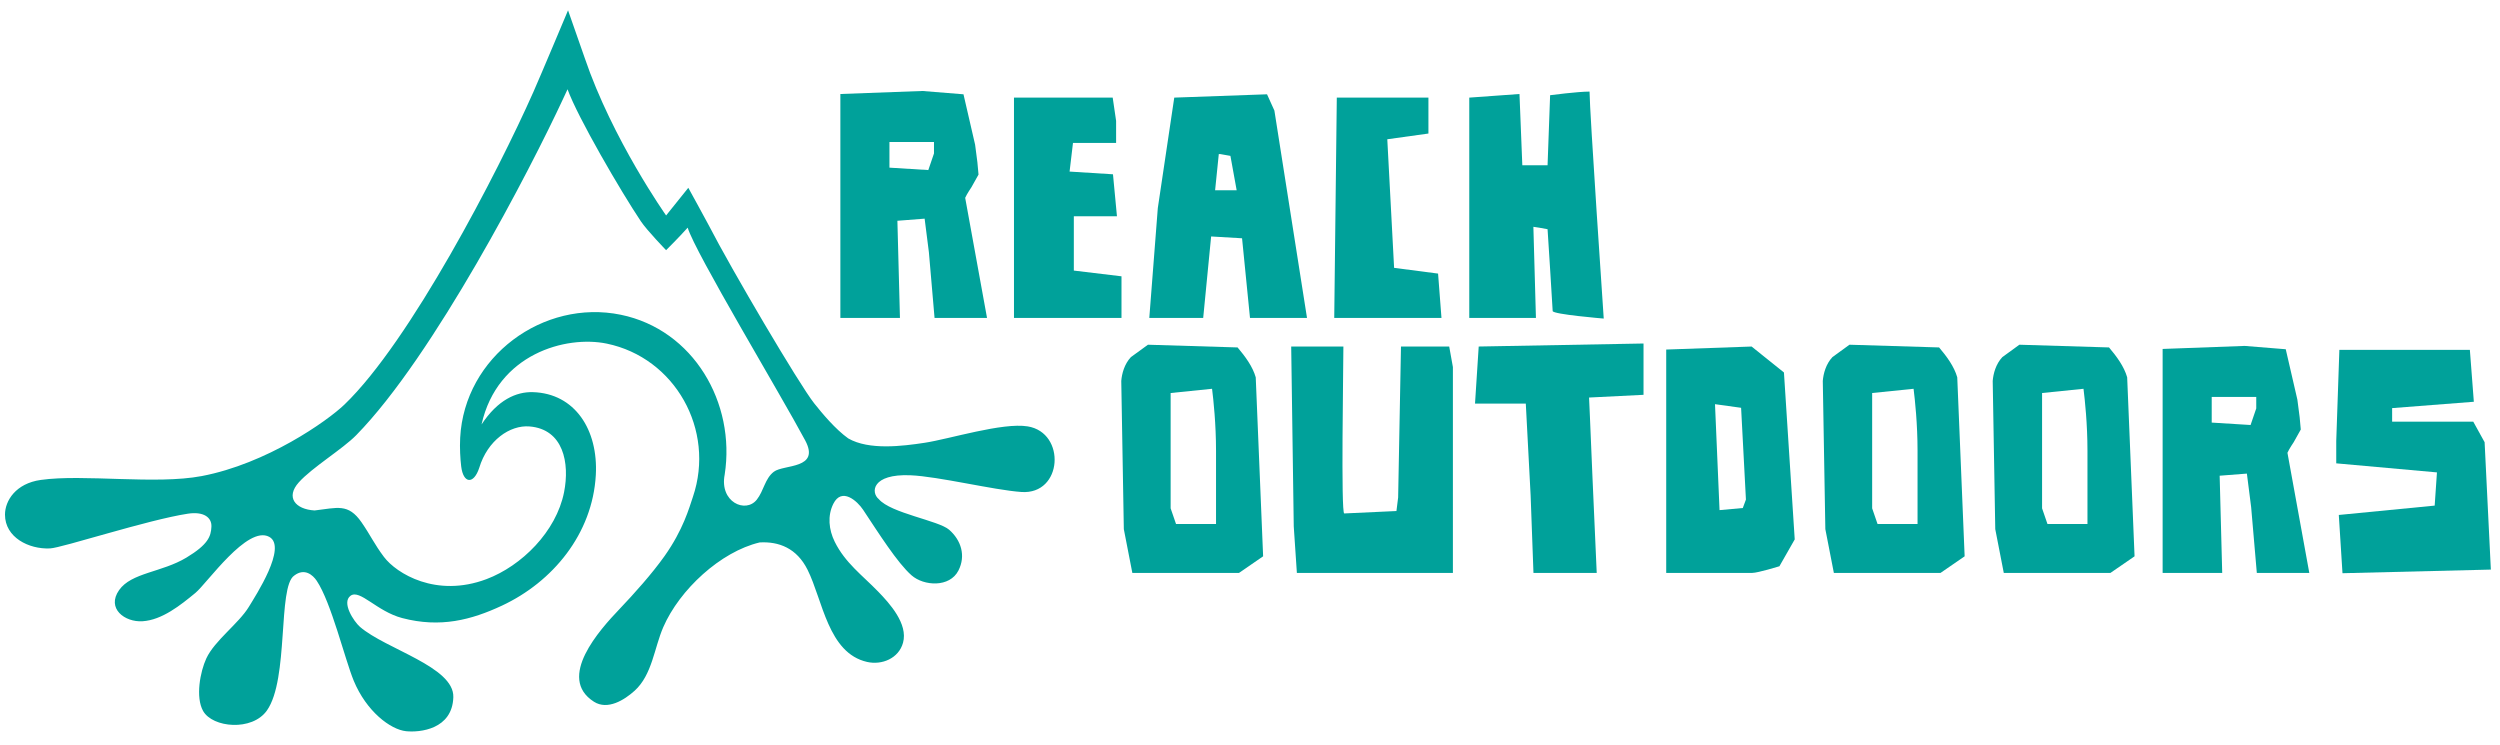 <?xml version="1.0" encoding="utf-8"?>
<!-- Generator: Adobe Illustrator 16.0.0, SVG Export Plug-In . SVG Version: 6.00 Build 0)  -->
<!DOCTYPE svg PUBLIC "-//W3C//DTD SVG 1.1//EN" "http://www.w3.org/Graphics/SVG/1.1/DTD/svg11.dtd">
<svg version="1.1" id="Layer_1" xmlns="http://www.w3.org/2000/svg" xmlns:xlink="http://www.w3.org/1999/xlink" x="0px" y="0px"
	 width="520px" height="155px" viewBox="0 0 520 155" enable-background="new 0 0 520 155" xml:space="preserve">
<path fill="#00A19A" d="M213.763,88.688c-5.241-0.854-16.265,2.625-21.431,3.411c-4.618,0.702-11.562,1.582-15.887-0.902
	c-2.683-1.907-5.464-5.252-7.108-7.325c-3.079-3.879-17.203-27.838-21.936-37.051c-0.513-1-4.233-7.757-4.233-7.757l-4.618,5.751
	c0,0-11.16-15.784-16.933-32.771c-0.636-1.87-3.464-9.898-3.464-9.898s-5.706,13.593-7.206,16.977
	c-7.418,16.73-25.634,51.91-39.313,65.034c-3.573,3.429-16.161,12.295-29.679,14.866c-9.582,1.821-24.582-0.456-33.48,0.803
	c-5.191,0.732-7.438,4.313-7.438,7.223c0,4.716,4.937,7.223,9.362,7.023c2.519-0.115,20.26-5.934,28.671-7.224
	c3.271-0.502,5,0.762,4.906,2.709c-0.096,2.005-0.671,3.689-5.195,6.42c-5.128,3.092-11.448,3.11-14.011,6.767
	c-2.668,3.811,1.177,6.708,4.871,6.476c4.082-0.257,7.928-3.366,10.996-5.89c2.441-2.008,10.807-14.146,15.365-11.667
	c3.806,2.069-2.834,12.232-4.233,14.546c-2.1,3.471-7.122,7.014-8.851,10.735c-1.279,2.753-2.286,8.063-0.674,10.935
	c1.966,3.496,10.198,4.269,13.277-0.1c4.604-6.535,2.213-25.706,5.676-28.058c2.146-1.647,3.875-0.119,4.676,1.073
	c3.015,4.479,5.902,16.444,7.703,20.797c2.629,6.353,7.62,10.162,10.903,10.5c2.826,0.291,9.621-0.368,9.813-7.089
	c0.182-6.333-14.047-9.965-19.412-14.612c-1.269-1.1-3.894-5.067-1.962-6.477c1.939-1.416,5.454,3.253,10.738,4.643
	c7.935,2.087,14.39,0.388,20.756-2.587c10.528-4.922,18.836-14.897,19.519-27.17c0.521-9.378-4.336-16.979-13.09-17.232
	c-3.464-0.101-7.312,1.605-10.68,6.722c3.293-14.729,17.606-18.56,26.037-16.818c14.179,2.93,22.646,17.921,17.932,31.866
	c-0.791,2.339-2.021,6.845-5.906,12.33c-2.584,3.646-6.324,7.826-9.392,11.045c-4.051,4.247-13.127,14.275-5.281,19.255
	c2.836,1.8,6.32-0.365,8.449-2.293c3.655-3.311,4.079-8.899,5.963-13.232c3.38-7.772,11.903-15.686,20.046-17.614
	c4.021-0.23,7.73,1.204,9.967,5.689c3.172,6.364,4.258,17.317,12.381,19.167c3.075,0.701,6.572-0.73,7.474-3.993
	c1.086-3.925-2.805-8.195-5.172-10.638c-3.299-3.405-6.863-5.968-9.039-10.375c-1.226-2.484-1.532-5.391-0.289-7.881
	c1.757-3.522,4.992-0.579,6.204,1.249c3.203,4.826,7.119,11.032,10.06,13.616c2.57,2.259,7.934,2.581,9.76-0.989
	c1.576-3.082,0.564-6.313-1.938-8.491c-2.199-1.912-12.107-3.433-14.609-6.344c-1.742-1.409-1.456-5.311,6.542-4.982
	c5.84,0.239,17.26,3.062,23.091,3.478C221.058,102.946,221.784,89.997,213.763,88.688z M160.967,98.119
	c-1.871,1.42-2.086,3.96-3.56,5.817c-2.309,2.91-7.793,0.502-6.672-5.218c2.317-14.908-6.478-30.131-21.599-33.248
	c-16.087-3.315-32.539,8.675-33.42,25.602c-0.111,2.135,0.023,4.379,0.212,5.941c0.435,3.596,2.598,3.812,3.752,0.301
	c1.731-5.718,6.385-8.94,10.452-8.613c7.063,0.567,8.399,7.604,7.193,13.682c-1.629,8.2-8.831,15.325-16.137,18.078
	c-10.456,3.94-18.73-1.176-21.325-4.618c-2.007-2.662-2.791-4.496-4.66-7.195c-2.795-4.034-5.06-3.006-9.768-2.471
	c-4.032-0.24-6.067-2.742-3.277-5.854c2.774-3.092,9.092-6.903,11.943-9.813c16.087-16.402,36.226-55.327,43.008-69.919
	c0.309-0.666,0.632-1.338,0.941-2.022c2.076,5.78,11.102,21.267,15.239,27.449c1.284,1.918,5.259,6.02,5.259,6.02
	s2.696-2.674,4.49-4.683c1.505,5.099,19.427,34.843,24.443,44.257C170.685,97.617,163.016,96.563,160.967,98.119z"/>
<g>
	<g>
		<path fill="#00A19A" d="M205.303,66.137h-10.916l-1.18-13.688l-0.886-6.969l-5.664,0.44l0.531,20.217h-12.392V19.552l17.053-0.628
			l8.556,0.69l2.419,10.485l0.473,3.641l0.236,2.574l-1.476,2.636c0,0-0.944,1.382-1.298,2.197L205.303,66.137z M194.269,31.92
			v-2.385h-9.264v5.336l8.084,0.502L194.269,31.92z"/>
		<path fill="#00A19A" d="M233.271,66.137h-22.363V20.305h20.534l0.708,4.835v4.583h-8.969l-0.708,5.964l9.027,0.565l0.826,8.728
			h-8.969V56.28l9.913,1.192V66.137z"/>
		<path fill="#00A19A" d="M271.859,66.137h-11.86l-1.652-16.575l-6.432-0.377l-1.652,16.952h-11.211l1.771-22.854l3.422-22.979
			l19.295-0.69l1.534,3.39L271.859,66.137z M257.226,39.58l-1.298-7.157l-2.124-0.377h-0.295l-0.768,7.535H257.226z"/>
		<path fill="#00A19A" d="M299.827,66.137h-22.305l0.531-45.833h19.059v7.472l-8.556,1.192l1.416,26.746l9.146,1.193L299.827,66.137
			z"/>
		<path fill="#00A19A" d="M322.956,64.693c0-0.503-1.062-17.015-1.062-17.015l-1.712-0.314l-1.239-0.188l0.531,18.96h-13.866V20.305
			l10.444-0.753l0.59,14.817h5.252l0.53-14.566c0,0,5.724-0.753,8.202-0.753c0,3.83,2.95,47.213,2.95,47.213
			S322.956,65.384,322.956,64.693z"/>
	</g>
	<g>
		<path fill="#00A19A" d="M262.729,115.713l-5.016,3.453h-22.186l-1.771-9.104l-0.531-30.827c0.118-1.506,0.649-3.515,2.006-4.959
			l3.541-2.574l18.646,0.565c1.593,1.883,3.127,3.954,3.776,6.215L262.729,115.713z M252.934,108.994V93.738
			c0-5.524-0.531-10.548-0.826-12.871l-8.615,0.879v23.983l1.122,3.265H252.934z"/>
		<path fill="#00A19A" d="M302.203,119.166H269.75l-0.649-9.669l-0.531-37.419h10.857c0,4.269-0.531,34.782,0.177,34.719
			l10.857-0.503l0.354-2.824l0.59-31.392h10.031l0.768,4.269V119.166z"/>
		<path fill="#00A19A" d="M341.853,82.123l-11.329,0.565l0.178,3.954l0.53,12.559l0.886,19.965h-13.158l-0.59-16.137l-1.004-19.085
			h-10.562l0.767-11.866l34.282-0.628V82.123z"/>
		<path fill="#00A19A" d="M373.302,112.196l-3.187,5.588c0,0-4.484,1.382-5.664,1.382h-17.879v-46.46l17.761-0.627l6.727,5.398
			L373.302,112.196z M363.153,103.909l-1.004-19.087l-5.428-0.753l0.943,22.037l4.839-0.439L363.153,103.909z"/>
		<path fill="#00A19A" d="M408.645,115.713l-5.016,3.453h-22.186l-1.771-9.104l-0.531-30.827c0.118-1.506,0.649-3.515,2.006-4.959
			l3.541-2.574l18.646,0.565c1.593,1.883,3.127,3.954,3.776,6.215L408.645,115.713z M398.85,108.994V93.738
			c0-5.524-0.531-10.548-0.826-12.871l-8.615,0.879v23.983l1.122,3.265H398.85z"/>
		<path fill="#00A19A" d="M443.988,115.713l-5.016,3.453h-22.186l-1.771-9.104l-0.531-30.827c0.118-1.506,0.649-3.515,2.006-4.959
			l3.541-2.574l18.646,0.565c1.593,1.883,3.127,3.954,3.776,6.215L443.988,115.713z M434.193,108.994V93.738
			c0-5.524-0.531-10.548-0.826-12.871l-8.615,0.879v23.983l1.122,3.265H434.193z"/>
		<path fill="#00A19A" d="M480.334,119.166h-10.916l-1.18-13.688l-0.886-6.97l-5.664,0.439l0.531,20.218h-12.392V72.58l17.053-0.628
			l8.556,0.69l2.419,10.486l0.473,3.642l0.236,2.574l-1.476,2.637c0,0-0.944,1.382-1.298,2.197L480.334,119.166z M469.3,84.949
			v-2.387h-9.264v5.336l8.084,0.502L469.3,84.949z"/>
		<path fill="#00A19A" d="M518.098,118.475l-30.86,0.754l-0.767-12.117l19.943-1.947l0.473-6.906l-20.947-1.883v-4.646l0.649-18.961
			h27.143l0.826,10.798l-16.994,1.319v2.824h16.876l2.36,4.271L518.098,118.475z"/>
	</g>
</g>
</svg>
